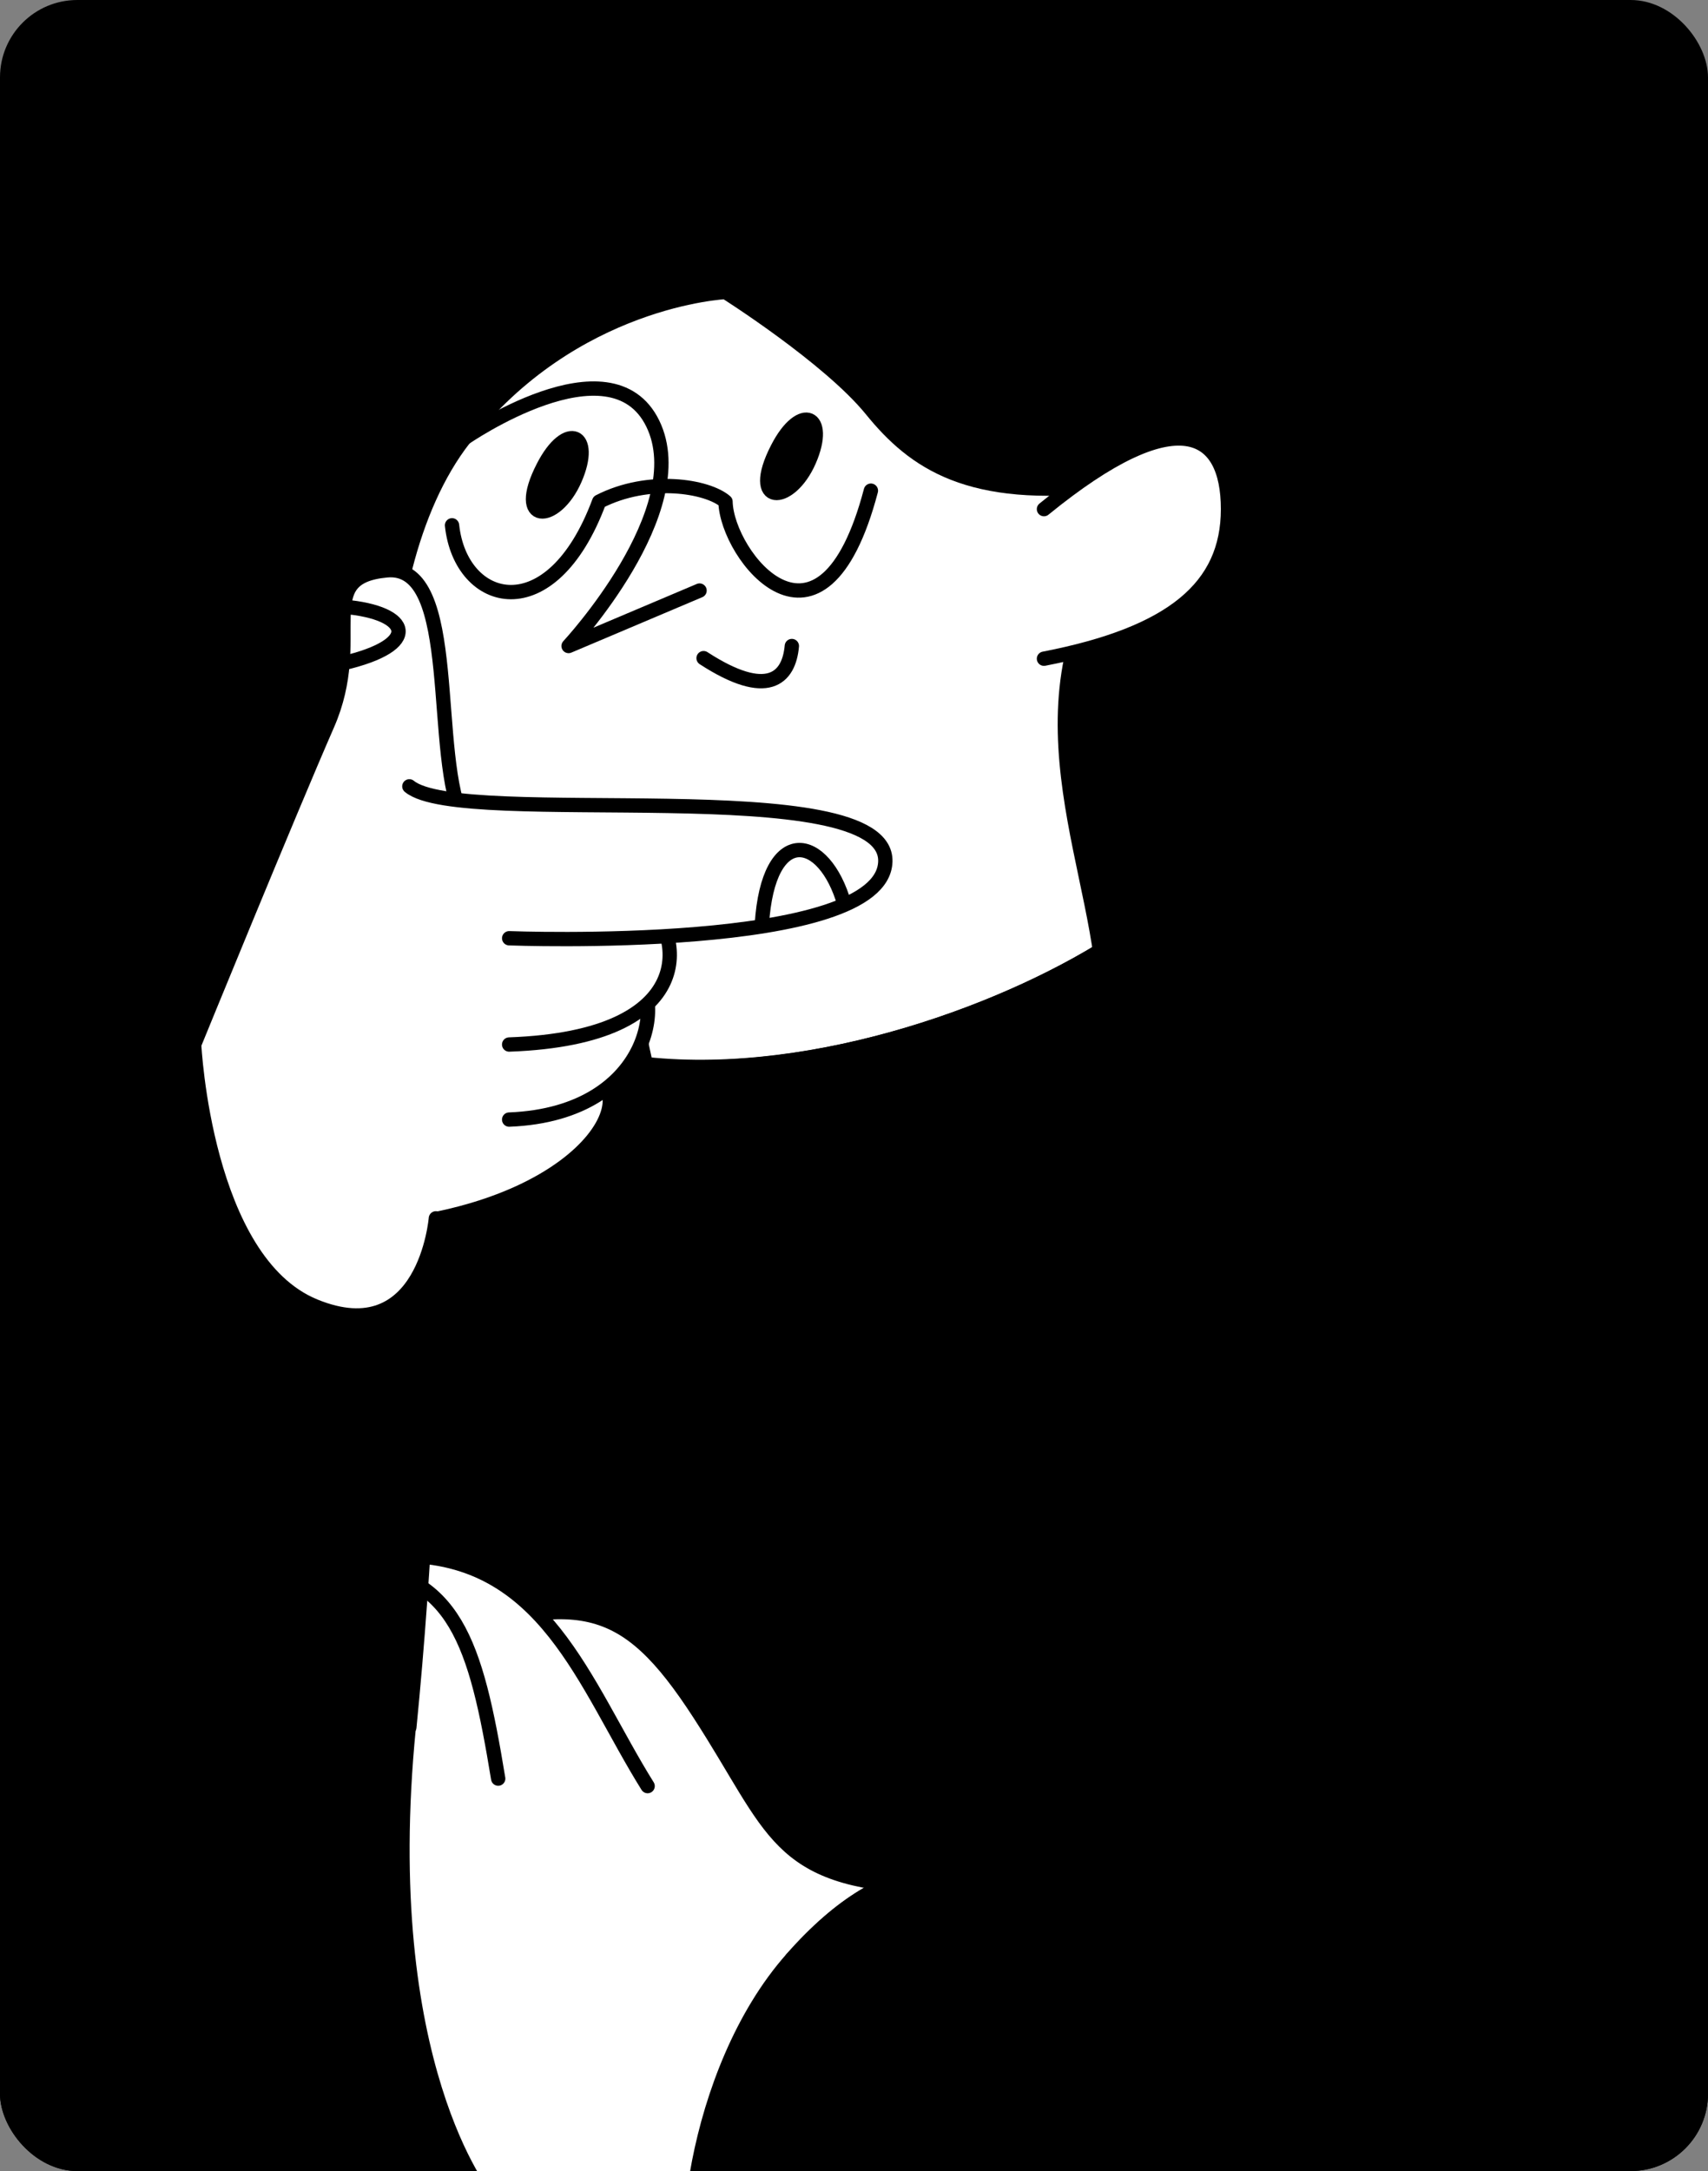 <?xml version="1.0" encoding="UTF-8"?> <svg xmlns="http://www.w3.org/2000/svg" width="477" height="606" viewBox="0 0 477 606" fill="none"><rect x="0" y="0" width="477" height="606" fill="#808080" stroke="none"/><g clip-path="url(#clip0_3270_755)"><rect width="477" height="606" rx="21.6" fill="#F0F7FE" style="fill:#F0F7FE;fill:color(display-p3 0.941 0.969 0.996);fill-opacity:1;"></rect><path d="M45.842 383.61L170.39 205.474L327.324 219.499L422.871 301.877L501.177 510.321L303.317 602.21L26.346 550.301" fill="#42B2FC" style="fill:#42B2FC;fill:color(display-p3 0.259 0.698 0.988);fill-opacity:1;"></path><path d="M45.842 383.61L170.39 205.474L327.324 219.499L422.871 301.877L501.177 510.321L303.317 602.21L26.346 550.301" stroke="#42B2FC" style="stroke:#42B2FC;stroke:color(display-p3 0.259 0.698 0.988);stroke-opacity:1;" stroke-width="4" stroke-linecap="round" stroke-linejoin="round"></path><path d="M310.728 164.04C293.487 208.05 315.561 261.088 306.538 293.491C297.516 325.894 251.434 363.778 267.385 395.375C283.337 426.972 345.208 382.317 350.686 391.184C356.165 400.212 304.605 431.164 322.49 451.798C340.374 472.433 400.312 439.385 424.32 402.307C448.327 365.229 380.977 318.317 362.448 308.645C343.919 298.972 405.79 290.751 409.174 250.126C412.558 209.501 368.571 217.078 370.666 202.569C372.76 188.06 379.85 119.224 346.819 88.272C310.728 54.579 229.683 39.425 156.694 94.398C83.705 149.531 310.728 164.04 310.728 164.04Z" fill="#1A2833" stroke="#1A2833" style="fill:#1A2833;fill:color(display-p3 0.102 0.157 0.2);fill-opacity:1;stroke:#1A2833;stroke:color(display-p3 0.102 0.157 0.2);stroke-opacity:1;" stroke-width="4" stroke-linecap="round" stroke-linejoin="round"></path><path d="M313.147 261.576C307.024 219.339 298.646 173.878 298.646 173.878L309.119 135.349C270.61 139.863 255.304 129.062 243.38 114.392C231.457 99.722 202.616 81.505 202.616 81.505C202.616 81.505 160.08 83.44 129.627 122.453C99.175 161.465 105.298 245.778 121.732 248.679C138.167 251.581 172.647 255.45 172.647 255.45C172.647 255.45 175.709 276.246 180.381 297.203C228.235 302.04 283.178 281.727 313.147 261.576Z" fill="white" stroke="#1A2833" style="fill:white;fill-opacity:1;stroke:#1A2833;stroke:color(display-p3 0.102 0.157 0.2);stroke-opacity:1;" stroke-width="4" stroke-linecap="round" stroke-linejoin="round"></path><path d="M195.365 339.277C206.805 347.821 322.492 340.244 317.336 292.849C316.208 283.176 314.919 272.536 313.308 261.574C283.178 281.725 228.235 302.038 180.542 297.04C184.57 316.063 189.887 335.247 195.365 339.277Z" fill="#1A2833" stroke="#1A2833" style="fill:#1A2833;fill:color(display-p3 0.102 0.157 0.2);fill-opacity:1;stroke:#1A2833;stroke:color(display-p3 0.102 0.157 0.2);stroke-opacity:1;" stroke-width="4" stroke-linecap="round" stroke-linejoin="round"></path><path d="M195.365 164.841L158.79 180.317C158.79 180.317 194.076 142.433 182.314 118.251C170.552 94.07 129.787 122.282 129.787 122.282" stroke="#1A2833" style="stroke:#1A2833;stroke:color(display-p3 0.102 0.157 0.2);stroke-opacity:1;" stroke-width="4" stroke-linecap="round" stroke-linejoin="round"></path><path d="M126.241 146.63C128.658 169.199 153.954 175.97 167.328 140.02C181.184 132.927 197.619 135.667 202.614 140.02C202.936 155.174 229.521 188.866 243.217 136.957" stroke="#42B2FC" style="stroke:#42B2FC;stroke:color(display-p3 0.259 0.698 0.988);stroke-opacity:1;" stroke-width="4" stroke-linecap="round" stroke-linejoin="round"></path><path d="M217.118 125.182C223.724 112.285 231.458 115.993 225.98 128.568C220.502 141.142 208.901 141.142 217.118 125.182Z" fill="#1A2833" stroke="#1A2833" style="fill:#1A2833;fill:color(display-p3 0.102 0.157 0.2);fill-opacity:1;stroke:#1A2833;stroke:color(display-p3 0.102 0.157 0.2);stroke-opacity:1;" stroke-width="4" stroke-linecap="round" stroke-linejoin="round"></path><path d="M151.702 130.341C158.308 117.445 166.042 121.152 160.564 133.727C155.085 146.301 143.484 146.301 151.702 130.341Z" fill="#1A2833" stroke="#1A2833" style="fill:#1A2833;fill:color(display-p3 0.102 0.157 0.2);fill-opacity:1;stroke:#1A2833;stroke:color(display-p3 0.102 0.157 0.2);stroke-opacity:1;" stroke-width="4" stroke-linecap="round" stroke-linejoin="round"></path><path d="M196.49 183.709C214.375 195.316 220.336 189.351 221.142 180.324" stroke="#1A2833" style="stroke:#1A2833;stroke:color(display-p3 0.102 0.157 0.2);stroke-opacity:1;" stroke-width="4" stroke-linecap="round" stroke-linejoin="round"></path><path d="M116.416 459.221C161.208 443.906 174.259 445.841 195.366 478.405C216.473 510.969 216.473 524.672 257.882 526.768C299.291 528.864 206 632.521 206 632.521C206 632.521 165.075 631.231 135.75 613.498C106.587 595.765 98.209 559.493 98.209 559.493" fill="white" style="fill:white;fill-opacity:1;"></path><path d="M116.416 459.221C161.208 443.906 174.259 445.841 195.366 478.405C216.473 510.969 216.473 524.672 257.882 526.768C299.291 528.864 206 632.521 206 632.521C206 632.521 165.075 631.231 135.75 613.498C106.587 595.765 98.209 559.493 98.209 559.493" stroke="#1A2833" style="stroke:#1A2833;stroke:color(display-p3 0.102 0.157 0.2);stroke-opacity:1;" stroke-width="4" stroke-linecap="round" stroke-linejoin="round"></path><path d="M102.396 550.291C102.396 550.291 72.266 434.221 112.224 434.221C152.183 434.221 163.139 470.17 180.863 498.543" fill="white" style="fill:white;fill-opacity:1;"></path><path d="M102.396 550.291C102.396 550.291 72.266 434.221 112.224 434.221C152.183 434.221 163.139 470.17 180.863 498.543" stroke="#1A2833" style="stroke:#1A2833;stroke:color(display-p3 0.102 0.157 0.2);stroke-opacity:1;" stroke-width="4" stroke-linecap="round" stroke-linejoin="round"></path><path d="M462.991 486.131C402.57 491.129 356.811 516.116 312.824 518.534C268.837 520.952 249.18 515.149 221.145 546.746C193.109 578.343 188.275 634.927 196.493 641.537C204.71 648.146 418.038 683.774 482.97 623.481C547.903 563.189 558.215 496.287 506.494 395.532C454.774 294.776 424.966 272.69 375.662 261.889" fill="#42B2FC" style="fill:#42B2FC;fill:color(display-p3 0.259 0.698 0.988);fill-opacity:1;"></path><path d="M462.991 486.131C402.57 491.129 356.811 516.116 312.824 518.534C268.837 520.952 249.18 515.149 221.145 546.746C193.109 578.343 188.275 634.927 196.493 641.537C204.71 648.146 418.038 683.774 482.97 623.481C547.903 563.189 558.215 496.287 506.494 395.532C454.774 294.776 424.966 272.69 375.662 261.889" stroke="#42B2FC" style="stroke:#42B2FC;stroke:color(display-p3 0.259 0.698 0.988);stroke-opacity:1;" stroke-width="4" stroke-linecap="round" stroke-linejoin="round"></path><path d="M462.99 486.142C402.569 491.14 356.81 516.127 312.823 518.545C268.836 520.963 249.179 515.16 221.144 546.757" stroke="#1A2833" style="stroke:#1A2833;stroke:color(display-p3 0.102 0.157 0.2);stroke-opacity:1;" stroke-width="4" stroke-linecap="round" stroke-linejoin="round"></path><path d="M139.132 496.456C132.848 458.249 127.047 439.227 98.045 436.97L85.155 598.663L112.224 609.302" fill="white" style="fill:white;fill-opacity:1;"></path><path d="M139.132 496.456C132.848 458.249 127.047 439.227 98.045 436.97L85.155 598.663L112.224 609.302" stroke="#1A2833" style="stroke:#1A2833;stroke:color(display-p3 0.102 0.157 0.2);stroke-opacity:1;" stroke-width="4" stroke-linecap="round" stroke-linejoin="round"></path><path d="M462.992 458.085C427.384 470.982 411.272 495.002 411.272 495.002" stroke="#1A2833" style="stroke:#1A2833;stroke:color(display-p3 0.102 0.157 0.2);stroke-opacity:1;" stroke-width="4" stroke-linecap="round" stroke-linejoin="round"></path><path d="M302.835 171.461C285.594 215.472 315.563 261.094 306.701 293.497C297.84 325.9 251.597 363.784 267.548 395.381C283.5 426.978 345.371 382.323 350.849 391.19C356.328 400.217 304.768 431.169 322.653 451.804C340.537 472.439 400.475 439.391 424.483 402.313C448.49 365.235 381.141 318.323 362.611 308.65C344.082 298.978 405.954 290.756 409.337 250.132C412.721 209.507 368.734 217.084 370.829 202.575" fill="#1A2833" style="fill:#1A2833;fill:color(display-p3 0.102 0.157 0.2);fill-opacity:1;"></path><path d="M302.835 171.461C285.594 215.472 315.563 261.094 306.701 293.497C297.84 325.9 251.597 363.784 267.548 395.381C283.5 426.978 345.371 382.323 350.849 391.19C356.328 400.217 304.768 431.169 322.653 451.804C340.537 472.439 400.475 439.391 424.483 402.313C448.49 365.235 381.141 318.323 362.611 308.65C344.082 298.978 405.954 290.756 409.337 250.132C412.721 209.507 368.734 217.084 370.829 202.575" stroke="#1A2833" style="stroke:#1A2833;stroke:color(display-p3 0.102 0.157 0.2);stroke-opacity:1;" stroke-width="4" stroke-linecap="round" stroke-linejoin="round"></path><path d="M357.291 510.309C344.562 489.835 335.056 457.916 335.056 457.916" stroke="#1A2833" style="stroke:#1A2833;stroke:color(display-p3 0.102 0.157 0.2);stroke-opacity:1;" stroke-width="4" stroke-linecap="round" stroke-linejoin="round"></path><path d="M54.381 291.554C-20.38 347.655 -123.821 602.849 -17.641 639.766C88.701 676.844 135.749 613.489 135.749 613.489C135.749 613.489 104.813 576.411 114.158 482.103C123.503 387.635 120.603 304.451 120.603 304.451L54.381 291.554Z" fill="#42B2FC" stroke="#42B2FC" style="fill:#42B2FC;fill:color(display-p3 0.259 0.698 0.988);fill-opacity:1;stroke:#42B2FC;stroke:color(display-p3 0.259 0.698 0.988);stroke-opacity:1;" stroke-width="4" stroke-linecap="round" stroke-linejoin="round"></path><path d="M114.318 482.104C123.663 387.635 120.763 304.451 120.763 304.451" stroke="#1A2833" style="stroke:#1A2833;stroke:color(display-p3 0.102 0.157 0.2);stroke-opacity:1;" stroke-width="4" stroke-linecap="round" stroke-linejoin="round"></path><path d="M291.554 142.109C328.935 111.641 342.953 120.346 342.953 142.109C342.953 163.873 327.324 176.93 291.554 183.862" fill="white" style="fill:white;fill-opacity:1;"></path><path d="M291.554 142.109C328.935 111.641 342.953 120.346 342.953 142.109C342.953 163.873 327.324 176.93 291.554 183.862" stroke="#1A2833" style="stroke:#1A2833;stroke:color(display-p3 0.102 0.157 0.2);stroke-opacity:1;" stroke-width="4" stroke-linecap="round" stroke-linejoin="round"></path><path d="M108.037 346.366L126.244 332.502L155.73 320.411L170.392 277.046L192.788 240.774L103.526 233.197L86.769 304.452" fill="white" style="fill:white;fill-opacity:1;"></path><path d="M108.038 342.333C168.621 336.046 183.928 298.646 158.631 298.646L108.038 342.333Z" fill="white" style="fill:white;fill-opacity:1;"></path><path d="M108.038 342.333C168.621 336.046 183.928 298.646 158.631 298.646" stroke="#1A2833" style="stroke:#1A2833;stroke:color(display-p3 0.102 0.157 0.2);stroke-opacity:1;" stroke-width="4" stroke-linecap="round" stroke-linejoin="round"></path><path d="M129.627 229.482C119.96 211.749 128.983 157.261 108.037 159.195C87.091 161.13 102.236 177.573 91.441 202.238C80.646 226.903 54.221 291.548 54.221 291.548C54.221 291.548 57.122 352.001 87.896 364.576C118.671 377.15 121.732 340.072 121.732 340.072" fill="white" style="fill:white;fill-opacity:1;"></path><path d="M129.627 229.482C119.96 211.749 128.983 157.261 108.037 159.195C87.091 161.13 102.236 177.573 91.441 202.238C80.646 226.903 54.221 291.548 54.221 291.548C54.221 291.548 57.122 352.001 87.896 364.576C118.671 377.15 121.732 340.072 121.732 340.072" stroke="#1A2833" style="stroke:#1A2833;stroke:color(display-p3 0.102 0.157 0.2);stroke-opacity:1;" stroke-width="4" stroke-linecap="round" stroke-linejoin="round"></path><path d="M142.194 312.504C183.602 310.892 186.664 274.781 175.224 270.589L142.194 312.504Z" fill="white" style="fill:white;fill-opacity:1;"></path><path d="M142.194 312.504C183.602 310.892 186.664 274.781 175.224 270.589" stroke="#1A2833" style="stroke:#1A2833;stroke:color(display-p3 0.102 0.157 0.2);stroke-opacity:1;" stroke-width="4" stroke-linecap="round" stroke-linejoin="round"></path><path d="M142.193 291.551C196.491 289.616 190.208 259.953 180.701 252.215C171.195 244.639 135.748 240.608 135.748 240.608" fill="white" style="fill:white;fill-opacity:1;"></path><path d="M142.193 291.551C196.491 289.616 190.208 259.953 180.701 252.215C171.195 244.639 135.748 240.608 135.748 240.608" stroke="#1A2833" style="stroke:#1A2833;stroke:color(display-p3 0.102 0.157 0.2);stroke-opacity:1;" stroke-width="4" stroke-linecap="round" stroke-linejoin="round"></path><path d="M114.323 219.491C128.824 231.581 247.894 214.977 247.249 240.448C246.605 265.919 142.197 261.889 142.197 261.889" fill="white" style="fill:white;fill-opacity:1;"></path><path d="M114.323 219.491C128.824 231.581 247.894 214.977 247.249 240.448C246.605 265.919 142.197 261.889 142.197 261.889" stroke="#1A2833" style="stroke:#1A2833;stroke:color(display-p3 0.102 0.157 0.2);stroke-opacity:1;" stroke-width="4" stroke-linecap="round" stroke-linejoin="round"></path><path d="M212.766 258.006C214.538 229.956 230.167 232.696 235.806 252.364" stroke="#1A2833" style="stroke:#1A2833;stroke:color(display-p3 0.102 0.157 0.2);stroke-opacity:1;" stroke-width="4" stroke-linecap="round" stroke-linejoin="round"></path><path d="M96.114 169.36C114.804 170.972 118.027 180 95.631 185.158" stroke="#1A2833" style="stroke:#1A2833;stroke:color(display-p3 0.102 0.157 0.2);stroke-opacity:1;" stroke-width="4" stroke-linecap="round" stroke-linejoin="round"></path></g><defs><clipPath id="clip0_3270_755"><rect width="477" height="606" rx="21.6" fill="white" style="fill:white;fill-opacity:1;"></rect></clipPath></defs></svg> 